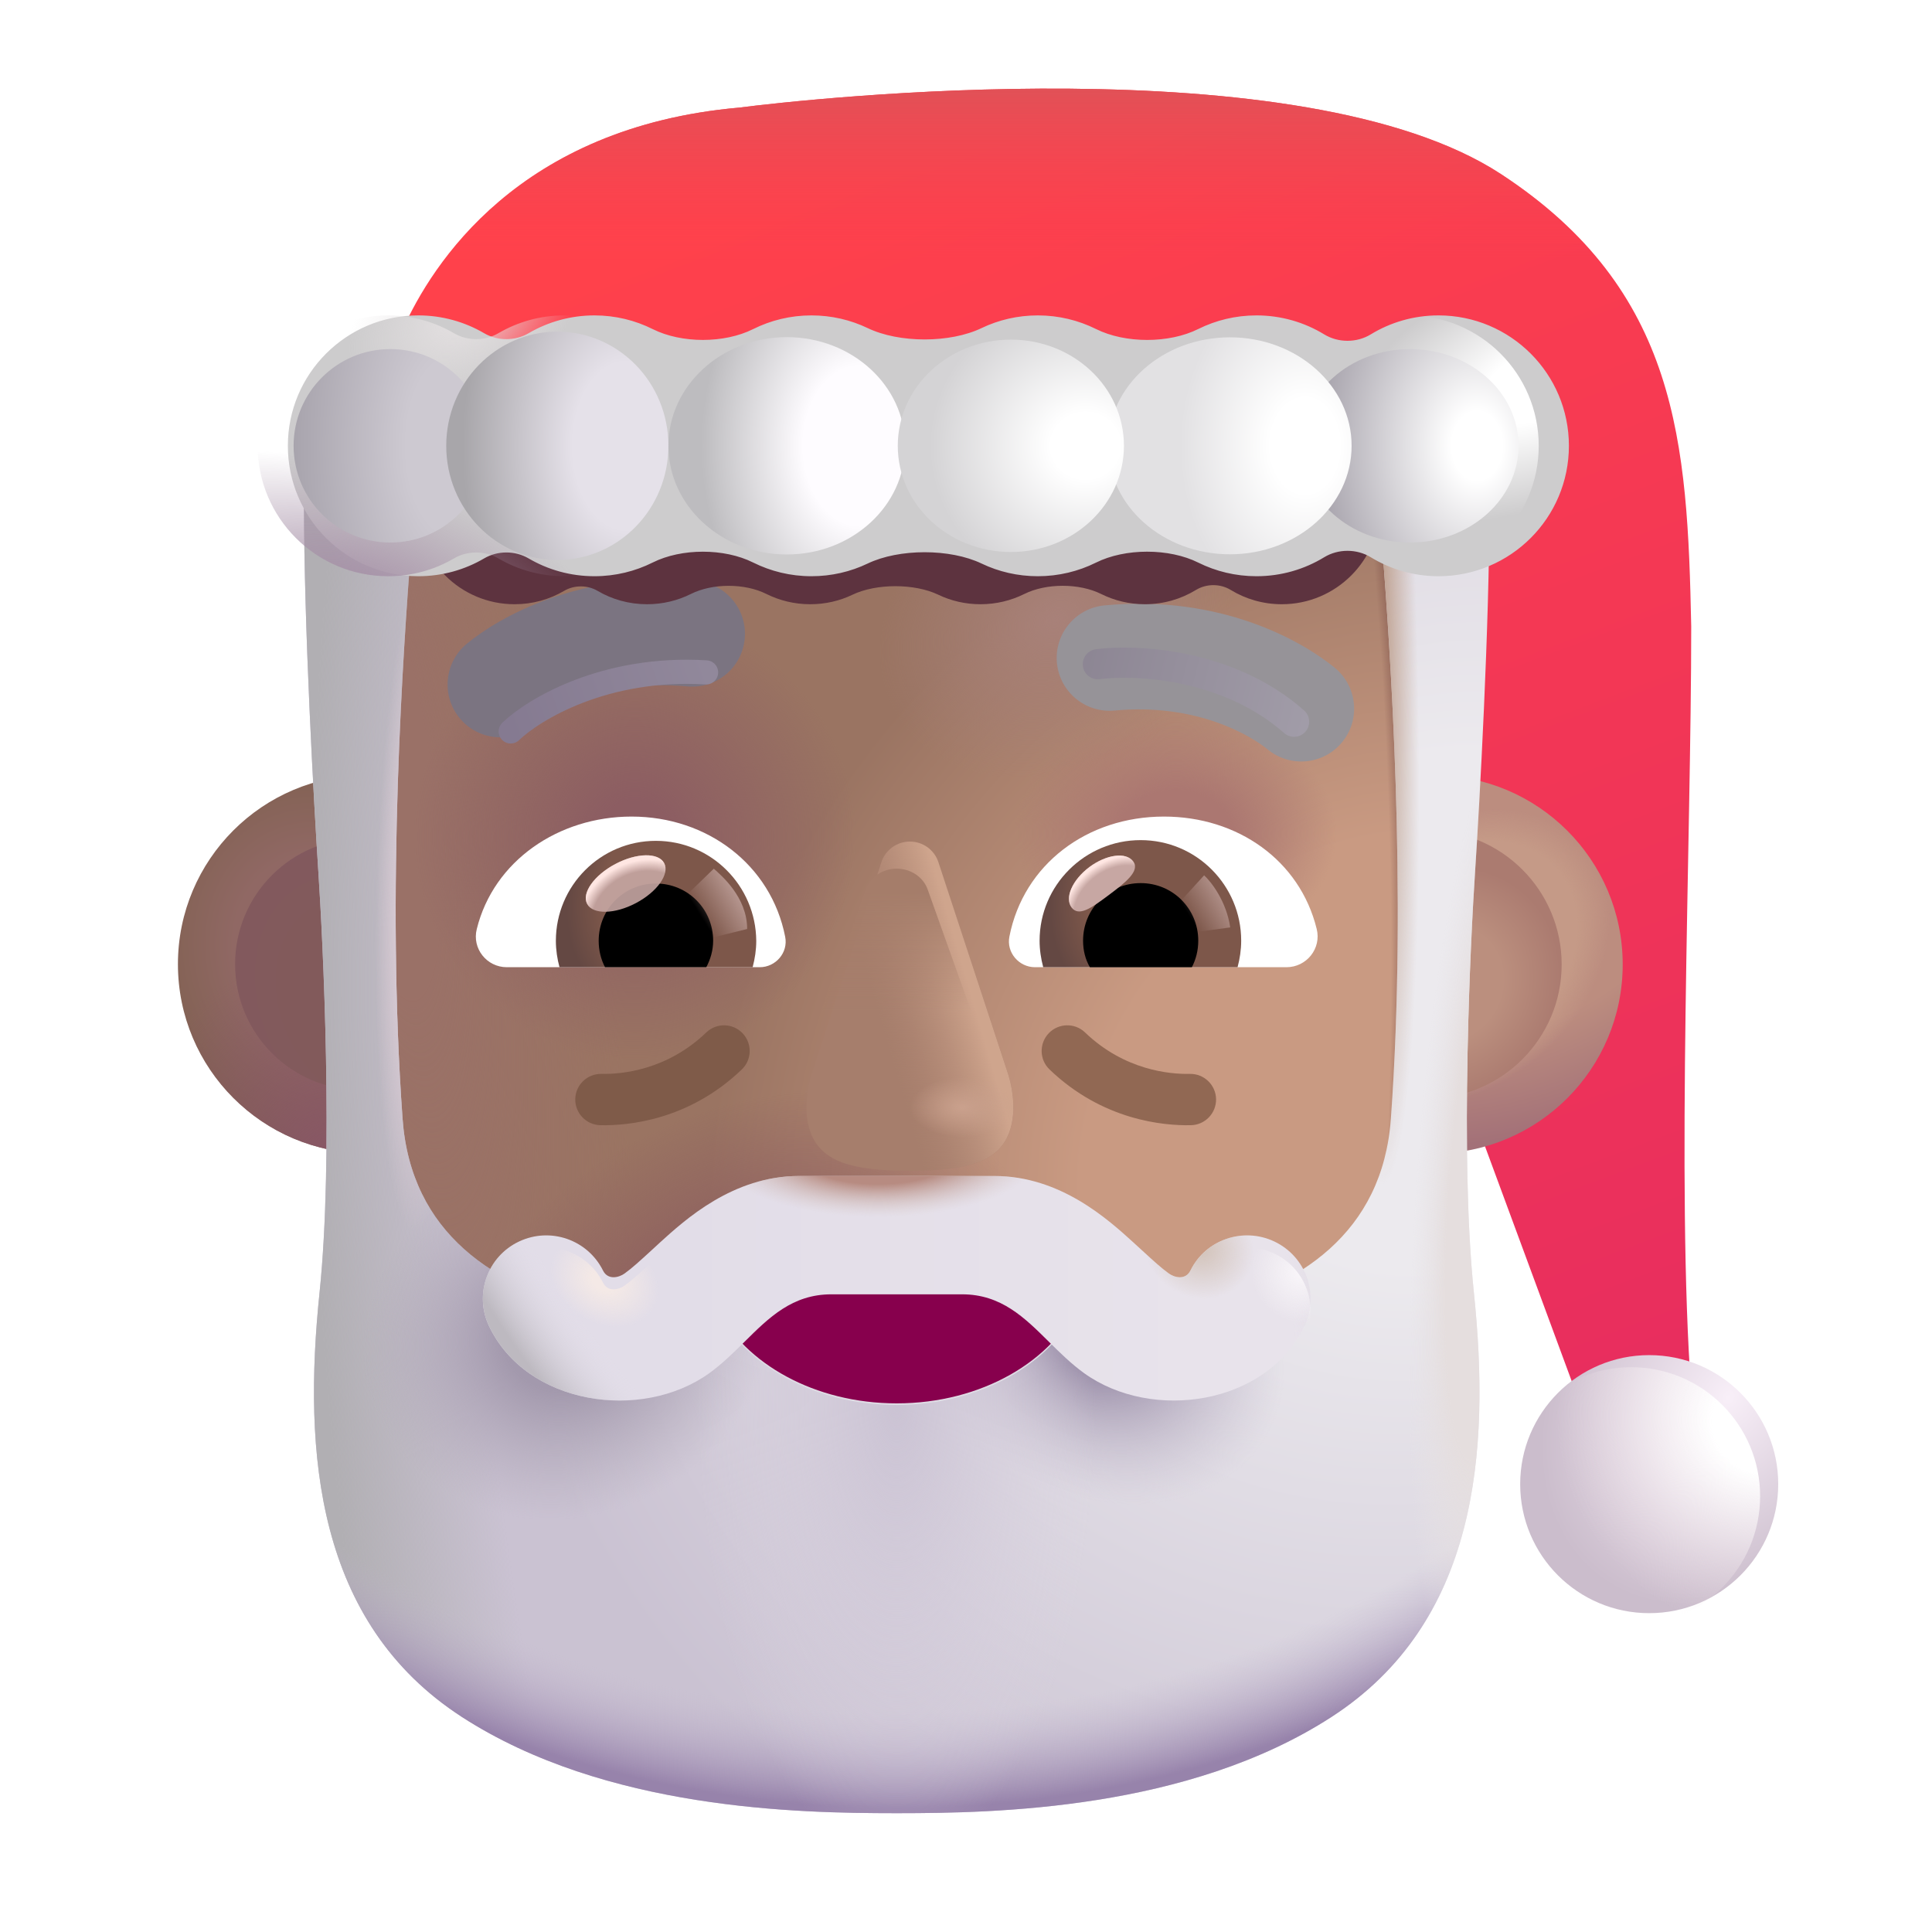 <svg width="32" height="32" viewBox="0 0 32 32" fill="none" xmlns="http://www.w3.org/2000/svg">
<g filter="url(#filter0_ii_3987_24231)">
<path d="M12.246 2.282C8.59 2.603 7.152 4.876 6.668 5.962L6.012 8.314L23.309 7.314V16.001L26.09 23.532H28.012C27.762 20.157 28.012 14.407 28.012 10.876C27.949 7.829 27.803 5.309 24.863 3.384C21.559 1.22 13.34 2.142 12.246 2.282Z" fill="url(#paint0_linear_3987_24231)"/>
<path d="M12.246 2.282C8.59 2.603 7.152 4.876 6.668 5.962L6.012 8.314L23.309 7.314V16.001L26.09 23.532H28.012C27.762 20.157 28.012 14.407 28.012 10.876C27.949 7.829 27.803 5.309 24.863 3.384C21.559 1.22 13.34 2.142 12.246 2.282Z" fill="url(#paint1_linear_3987_24231)"/>
</g>
<g filter="url(#filter1_i_3987_24231)">
<circle cx="27.016" cy="24.782" r="2.137" fill="url(#paint2_radial_3987_24231)"/>
</g>
<circle cx="27.016" cy="24.782" r="2.137" fill="url(#paint3_radial_3987_24231)"/>
<g filter="url(#filter2_i_3987_24231)">
<circle cx="5.98" cy="15.97" r="3.133" fill="url(#paint4_radial_3987_24231)"/>
<circle cx="5.98" cy="15.97" r="3.133" fill="url(#paint5_radial_3987_24231)"/>
</g>
<circle cx="23.744" cy="15.974" r="3.133" fill="url(#paint6_radial_3987_24231)"/>
<circle cx="23.744" cy="15.974" r="3.133" fill="url(#paint7_radial_3987_24231)"/>
<g filter="url(#filter3_f_3987_24231)">
<circle cx="5.98" cy="15.97" r="2.086" fill="url(#paint8_radial_3987_24231)"/>
</g>
<g filter="url(#filter4_f_3987_24231)">
<circle cx="23.645" cy="15.974" r="2.221" fill="url(#paint9_radial_3987_24231)"/>
</g>
<path d="M6.324 19.564C5.674 16.664 5.928 10.918 6.137 8.407H23.637C23.793 10.22 24.012 14.845 23.637 18.845C23.262 22.845 17.73 23.512 15.012 23.345C12.387 23.293 6.974 22.464 6.324 19.564Z" fill="url(#paint10_radial_3987_24231)"/>
<path d="M6.324 19.564C5.674 16.664 5.928 10.918 6.137 8.407H23.637C23.793 10.22 24.012 14.845 23.637 18.845C23.262 22.845 17.73 23.512 15.012 23.345C12.387 23.293 6.974 22.464 6.324 19.564Z" fill="url(#paint11_radial_3987_24231)"/>
<path d="M6.324 19.564C5.674 16.664 5.928 10.918 6.137 8.407H23.637C23.793 10.22 24.012 14.845 23.637 18.845C23.262 22.845 17.73 23.512 15.012 23.345C12.387 23.293 6.974 22.464 6.324 19.564Z" fill="url(#paint12_radial_3987_24231)"/>
<path d="M6.324 19.564C5.674 16.664 5.928 10.918 6.137 8.407H23.637C23.793 10.22 24.012 14.845 23.637 18.845C23.262 22.845 17.73 23.512 15.012 23.345C12.387 23.293 6.974 22.464 6.324 19.564Z" fill="url(#paint13_radial_3987_24231)"/>
<path d="M6.324 19.564C5.674 16.664 5.928 10.918 6.137 8.407H23.637C23.793 10.22 24.012 14.845 23.637 18.845C23.262 22.845 17.73 23.512 15.012 23.345C12.387 23.293 6.974 22.464 6.324 19.564Z" fill="url(#paint14_radial_3987_24231)"/>
<path d="M6.324 19.564C5.674 16.664 5.928 10.918 6.137 8.407H23.637C23.793 10.22 24.012 14.845 23.637 18.845C23.262 22.845 17.73 23.512 15.012 23.345C12.387 23.293 6.974 22.464 6.324 19.564Z" fill="url(#paint15_radial_3987_24231)"/>
<path d="M6.324 19.564C5.674 16.664 5.928 10.918 6.137 8.407H23.637C23.793 10.22 24.012 14.845 23.637 18.845C23.262 22.845 17.73 23.512 15.012 23.345C12.387 23.293 6.974 22.464 6.324 19.564Z" fill="url(#paint16_radial_3987_24231)"/>
<g filter="url(#filter5_ii_3987_24231)">
<path fill-rule="evenodd" clip-rule="evenodd" d="M11.582 12.169C10.204 12.039 9.303 12.601 9.044 12.813C8.671 13.12 8.12 13.067 7.813 12.694C7.506 12.321 7.559 11.77 7.932 11.462C8.465 11.024 9.811 10.244 11.746 10.427C12.227 10.472 12.581 10.899 12.535 11.38C12.49 11.861 12.063 12.214 11.582 12.169Z" fill="#7B7481"/>
</g>
<g filter="url(#filter6_ii_3987_24231)">
<path fill-rule="evenodd" clip-rule="evenodd" d="M18.21 12.169C19.587 12.039 20.489 12.601 20.747 12.813C21.12 13.12 21.672 13.067 21.979 12.694C22.286 12.321 22.233 11.77 21.86 11.462C21.327 11.024 19.98 10.244 18.046 10.427C17.564 10.472 17.211 10.899 17.256 11.38C17.302 11.861 17.729 12.214 18.21 12.169Z" fill="#969398"/>
</g>
<path fill-rule="evenodd" clip-rule="evenodd" d="M12.299 17.113C12.461 17.283 12.456 17.552 12.286 17.714C11.408 18.557 10.4 18.646 9.945 18.637C9.71 18.632 9.524 18.438 9.528 18.204C9.533 17.969 9.727 17.783 9.961 17.787C10.297 17.794 11.045 17.727 11.698 17.101C11.867 16.938 12.136 16.944 12.299 17.113Z" fill="#7F5B49"/>
<path fill-rule="evenodd" clip-rule="evenodd" d="M17.371 17.113C17.209 17.283 17.214 17.552 17.384 17.714C18.262 18.557 19.27 18.646 19.725 18.637C19.96 18.632 20.146 18.438 20.142 18.204C20.137 17.969 19.943 17.783 19.709 17.787C19.372 17.794 18.625 17.727 17.972 17.101C17.803 16.938 17.534 16.944 17.371 17.113Z" fill="#916853"/>
<path d="M6.809 9.072C6.684 10.712 6.393 14.732 6.668 18.532C6.941 22.3 12.171 22.201 14.819 21.671V21.657C14.83 21.66 14.841 21.662 14.852 21.664C14.864 21.662 14.875 21.66 14.887 21.657V21.671C17.534 22.201 22.765 22.3 23.037 18.532C23.312 14.732 23.021 10.712 22.896 9.072L24.67 8.329C24.67 10.384 24.507 13.292 24.432 14.439C24.356 15.585 24.178 19.15 24.412 21.407C24.689 24.072 24.467 26.876 22.053 28.439C19.673 29.979 16.474 30.031 14.887 30.032C14.875 30.032 14.864 30.032 14.852 30.032C14.841 30.032 14.83 30.032 14.819 30.032C13.231 30.031 10.032 29.979 7.652 28.439C5.238 26.876 5.016 24.072 5.293 21.407C5.527 19.15 5.349 15.585 5.273 14.439C5.198 13.292 5.035 10.384 5.035 8.329L6.809 9.072Z" fill="url(#paint17_radial_3987_24231)"/>
<path d="M6.809 9.072C6.684 10.712 6.393 14.732 6.668 18.532C6.941 22.3 12.171 22.201 14.819 21.671V21.657C14.83 21.66 14.841 21.662 14.852 21.664C14.864 21.662 14.875 21.66 14.887 21.657V21.671C17.534 22.201 22.765 22.3 23.037 18.532C23.312 14.732 23.021 10.712 22.896 9.072L24.67 8.329C24.67 10.384 24.507 13.292 24.432 14.439C24.356 15.585 24.178 19.15 24.412 21.407C24.689 24.072 24.467 26.876 22.053 28.439C19.673 29.979 16.474 30.031 14.887 30.032C14.875 30.032 14.864 30.032 14.852 30.032C14.841 30.032 14.83 30.032 14.819 30.032C13.231 30.031 10.032 29.979 7.652 28.439C5.238 26.876 5.016 24.072 5.293 21.407C5.527 19.15 5.349 15.585 5.273 14.439C5.198 13.292 5.035 10.384 5.035 8.329L6.809 9.072Z" fill="url(#paint18_radial_3987_24231)"/>
<path d="M6.809 9.072C6.684 10.712 6.393 14.732 6.668 18.532C6.941 22.3 12.171 22.201 14.819 21.671V21.657C14.83 21.66 14.841 21.662 14.852 21.664C14.864 21.662 14.875 21.66 14.887 21.657V21.671C17.534 22.201 22.765 22.3 23.037 18.532C23.312 14.732 23.021 10.712 22.896 9.072L24.67 8.329C24.67 10.384 24.507 13.292 24.432 14.439C24.356 15.585 24.178 19.15 24.412 21.407C24.689 24.072 24.467 26.876 22.053 28.439C19.673 29.979 16.474 30.031 14.887 30.032C14.875 30.032 14.864 30.032 14.852 30.032C14.841 30.032 14.83 30.032 14.819 30.032C13.231 30.031 10.032 29.979 7.652 28.439C5.238 26.876 5.016 24.072 5.293 21.407C5.527 19.15 5.349 15.585 5.273 14.439C5.198 13.292 5.035 10.384 5.035 8.329L6.809 9.072Z" fill="url(#paint19_radial_3987_24231)"/>
<path d="M6.809 9.072C6.684 10.712 6.393 14.732 6.668 18.532C6.941 22.3 12.171 22.201 14.819 21.671V21.657C14.83 21.66 14.841 21.662 14.852 21.664C14.864 21.662 14.875 21.66 14.887 21.657V21.671C17.534 22.201 22.765 22.3 23.037 18.532C23.312 14.732 23.021 10.712 22.896 9.072L24.67 8.329C24.67 10.384 24.507 13.292 24.432 14.439C24.356 15.585 24.178 19.15 24.412 21.407C24.689 24.072 24.467 26.876 22.053 28.439C19.673 29.979 16.474 30.031 14.887 30.032C14.875 30.032 14.864 30.032 14.852 30.032C14.841 30.032 14.83 30.032 14.819 30.032C13.231 30.031 10.032 29.979 7.652 28.439C5.238 26.876 5.016 24.072 5.293 21.407C5.527 19.15 5.349 15.585 5.273 14.439C5.198 13.292 5.035 10.384 5.035 8.329L6.809 9.072Z" fill="url(#paint20_radial_3987_24231)"/>
<path d="M6.809 9.072C6.684 10.712 6.393 14.732 6.668 18.532C6.941 22.3 12.171 22.201 14.819 21.671V21.657C14.83 21.66 14.841 21.662 14.852 21.664C14.864 21.662 14.875 21.66 14.887 21.657V21.671C17.534 22.201 22.765 22.3 23.037 18.532C23.312 14.732 23.021 10.712 22.896 9.072L24.67 8.329C24.67 10.384 24.507 13.292 24.432 14.439C24.356 15.585 24.178 19.15 24.412 21.407C24.689 24.072 24.467 26.876 22.053 28.439C19.673 29.979 16.474 30.031 14.887 30.032C14.875 30.032 14.864 30.032 14.852 30.032C14.841 30.032 14.83 30.032 14.819 30.032C13.231 30.031 10.032 29.979 7.652 28.439C5.238 26.876 5.016 24.072 5.293 21.407C5.527 19.15 5.349 15.585 5.273 14.439C5.198 13.292 5.035 10.384 5.035 8.329L6.809 9.072Z" fill="url(#paint21_radial_3987_24231)"/>
<path d="M6.809 9.072C6.684 10.712 6.393 14.732 6.668 18.532C6.941 22.3 12.171 22.201 14.819 21.671V21.657C14.83 21.66 14.841 21.662 14.852 21.664C14.864 21.662 14.875 21.66 14.887 21.657V21.671C17.534 22.201 22.765 22.3 23.037 18.532C23.312 14.732 23.021 10.712 22.896 9.072L24.67 8.329C24.67 10.384 24.507 13.292 24.432 14.439C24.356 15.585 24.178 19.15 24.412 21.407C24.689 24.072 24.467 26.876 22.053 28.439C19.673 29.979 16.474 30.031 14.887 30.032C14.875 30.032 14.864 30.032 14.852 30.032C14.841 30.032 14.83 30.032 14.819 30.032C13.231 30.031 10.032 29.979 7.652 28.439C5.238 26.876 5.016 24.072 5.293 21.407C5.527 19.15 5.349 15.585 5.273 14.439C5.198 13.292 5.035 10.384 5.035 8.329L6.809 9.072Z" fill="url(#paint22_radial_3987_24231)"/>
<path d="M6.809 9.072C6.684 10.712 6.393 14.732 6.668 18.532C6.941 22.3 12.171 22.201 14.819 21.671V21.657C14.83 21.66 14.841 21.662 14.852 21.664C14.864 21.662 14.875 21.66 14.887 21.657V21.671C17.534 22.201 22.765 22.3 23.037 18.532C23.312 14.732 23.021 10.712 22.896 9.072L24.67 8.329C24.67 10.384 24.507 13.292 24.432 14.439C24.356 15.585 24.178 19.15 24.412 21.407C24.689 24.072 24.467 26.876 22.053 28.439C19.673 29.979 16.474 30.031 14.887 30.032C14.875 30.032 14.864 30.032 14.852 30.032C14.841 30.032 14.83 30.032 14.819 30.032C13.231 30.031 10.032 29.979 7.652 28.439C5.238 26.876 5.016 24.072 5.293 21.407C5.527 19.15 5.349 15.585 5.273 14.439C5.198 13.292 5.035 10.384 5.035 8.329L6.809 9.072Z" fill="url(#paint23_radial_3987_24231)"/>
<path d="M6.809 9.072C6.684 10.712 6.393 14.732 6.668 18.532C6.941 22.3 12.171 22.201 14.819 21.671V21.657C14.83 21.66 14.841 21.662 14.852 21.664C14.864 21.662 14.875 21.66 14.887 21.657V21.671C17.534 22.201 22.765 22.3 23.037 18.532C23.312 14.732 23.021 10.712 22.896 9.072L24.67 8.329C24.67 10.384 24.507 13.292 24.432 14.439C24.356 15.585 24.178 19.15 24.412 21.407C24.689 24.072 24.467 26.876 22.053 28.439C19.673 29.979 16.474 30.031 14.887 30.032C14.875 30.032 14.864 30.032 14.852 30.032C14.841 30.032 14.83 30.032 14.819 30.032C13.231 30.031 10.032 29.979 7.652 28.439C5.238 26.876 5.016 24.072 5.293 21.407C5.527 19.15 5.349 15.585 5.273 14.439C5.198 13.292 5.035 10.384 5.035 8.329L6.809 9.072Z" fill="url(#paint24_radial_3987_24231)"/>
<path d="M6.809 9.072C6.684 10.712 6.393 14.732 6.668 18.532C6.941 22.3 12.171 22.201 14.819 21.671V21.657C14.83 21.66 14.841 21.662 14.852 21.664C14.864 21.662 14.875 21.66 14.887 21.657V21.671C17.534 22.201 22.765 22.3 23.037 18.532C23.312 14.732 23.021 10.712 22.896 9.072L24.67 8.329C24.67 10.384 24.507 13.292 24.432 14.439C24.356 15.585 24.178 19.15 24.412 21.407C24.689 24.072 24.467 26.876 22.053 28.439C19.673 29.979 16.474 30.031 14.887 30.032C14.875 30.032 14.864 30.032 14.852 30.032C14.841 30.032 14.83 30.032 14.819 30.032C13.231 30.031 10.032 29.979 7.652 28.439C5.238 26.876 5.016 24.072 5.293 21.407C5.527 19.15 5.349 15.585 5.273 14.439C5.198 13.292 5.035 10.384 5.035 8.329L6.809 9.072Z" fill="url(#paint25_radial_3987_24231)"/>
<g filter="url(#filter7_f_3987_24231)">
<path d="M9.897 9.786C9.729 9.688 9.512 9.688 9.344 9.786C9.103 9.928 8.822 10.008 8.523 10.008C7.626 10.008 6.899 9.281 6.899 8.384C6.899 7.487 7.626 6.76 8.523 6.76C8.822 6.76 9.103 6.84 9.344 6.982C9.512 7.08 9.729 7.08 9.897 6.982C10.138 6.84 10.418 6.76 10.717 6.76C10.978 6.76 11.225 6.821 11.443 6.93C11.803 7.11 12.335 7.11 12.694 6.93C12.913 6.821 13.159 6.76 13.42 6.76C13.671 6.76 13.909 6.816 14.121 6.918C14.513 7.106 15.147 7.106 15.54 6.918C15.752 6.816 15.989 6.76 16.24 6.76C16.5 6.76 16.746 6.821 16.964 6.929C17.328 7.111 17.875 7.111 18.24 6.929C18.458 6.821 18.703 6.76 18.963 6.76C19.273 6.76 19.562 6.846 19.808 6.996C19.982 7.103 20.212 7.103 20.386 6.996C20.632 6.846 20.922 6.76 21.231 6.76C22.128 6.76 22.856 7.487 22.856 8.384C22.856 9.281 22.128 10.008 21.231 10.008C20.922 10.008 20.632 9.922 20.386 9.772C20.212 9.665 19.982 9.665 19.808 9.772C19.562 9.922 19.273 10.008 18.963 10.008C18.703 10.008 18.458 9.947 18.24 9.839C17.875 9.657 17.328 9.657 16.964 9.839C16.746 9.947 16.5 10.008 16.24 10.008C15.989 10.008 15.752 9.952 15.54 9.85C15.147 9.662 14.513 9.662 14.121 9.85C13.909 9.952 13.671 10.008 13.42 10.008C13.159 10.008 12.913 9.947 12.694 9.838C12.335 9.658 11.803 9.658 11.443 9.838C11.225 9.947 10.978 10.008 10.717 10.008C10.418 10.008 10.138 9.928 9.897 9.786Z" fill="#5D333F"/>
</g>
<g filter="url(#filter8_iii_3987_24231)">
<path d="M8.255 9.249C8.031 9.118 7.742 9.118 7.519 9.249C7.199 9.437 6.826 9.544 6.428 9.544C5.235 9.544 4.268 8.577 4.268 7.384C4.268 6.191 5.235 5.224 6.428 5.224C6.826 5.224 7.199 5.332 7.519 5.519C7.742 5.65 8.031 5.65 8.255 5.519C8.575 5.332 8.948 5.224 9.346 5.224C9.693 5.224 10.021 5.306 10.311 5.451C10.789 5.69 11.496 5.69 11.974 5.451C12.265 5.306 12.592 5.224 12.94 5.224C13.273 5.224 13.589 5.299 13.871 5.434C14.393 5.685 15.236 5.685 15.758 5.434C16.04 5.299 16.356 5.224 16.689 5.224C17.035 5.224 17.362 5.305 17.652 5.449C18.136 5.691 18.864 5.691 19.348 5.449C19.638 5.305 19.965 5.224 20.311 5.224C20.722 5.224 21.107 5.339 21.434 5.539C21.666 5.68 21.971 5.68 22.203 5.539C22.53 5.339 22.915 5.224 23.326 5.224C24.519 5.224 25.486 6.191 25.486 7.384C25.486 8.577 24.519 9.544 23.326 9.544C22.915 9.544 22.53 9.429 22.203 9.229C21.971 9.088 21.666 9.088 21.434 9.229C21.107 9.429 20.722 9.544 20.311 9.544C19.965 9.544 19.638 9.463 19.348 9.319C18.864 9.077 18.136 9.077 17.652 9.319C17.362 9.463 17.035 9.544 16.689 9.544C16.356 9.544 16.04 9.469 15.758 9.334C15.236 9.084 14.393 9.084 13.871 9.334C13.589 9.469 13.273 9.544 12.94 9.544C12.592 9.544 12.265 9.462 11.974 9.317C11.496 9.078 10.789 9.078 10.311 9.317C10.021 9.462 9.693 9.544 9.346 9.544C8.948 9.544 8.575 9.437 8.255 9.249Z" fill="#CDCCCD"/>
</g>
<path d="M8.255 9.249C8.031 9.118 7.742 9.118 7.519 9.249C7.199 9.437 6.826 9.544 6.428 9.544C5.235 9.544 4.268 8.577 4.268 7.384C4.268 6.191 5.235 5.224 6.428 5.224C6.826 5.224 7.199 5.332 7.519 5.519C7.742 5.65 8.031 5.65 8.255 5.519C8.575 5.332 8.948 5.224 9.346 5.224C9.693 5.224 10.021 5.306 10.311 5.451C10.789 5.69 11.496 5.69 11.974 5.451C12.265 5.306 12.592 5.224 12.94 5.224C13.273 5.224 13.589 5.299 13.871 5.434C14.393 5.685 15.236 5.685 15.758 5.434C16.04 5.299 16.356 5.224 16.689 5.224C17.035 5.224 17.362 5.305 17.652 5.449C18.136 5.691 18.864 5.691 19.348 5.449C19.638 5.305 19.965 5.224 20.311 5.224C20.722 5.224 21.107 5.339 21.434 5.539C21.666 5.68 21.971 5.68 22.203 5.539C22.53 5.339 22.915 5.224 23.326 5.224C24.519 5.224 25.486 6.191 25.486 7.384C25.486 8.577 24.519 9.544 23.326 9.544C22.915 9.544 22.53 9.429 22.203 9.229C21.971 9.088 21.666 9.088 21.434 9.229C21.107 9.429 20.722 9.544 20.311 9.544C19.965 9.544 19.638 9.463 19.348 9.319C18.864 9.077 18.136 9.077 17.652 9.319C17.362 9.463 17.035 9.544 16.689 9.544C16.356 9.544 16.04 9.469 15.758 9.334C15.236 9.084 14.393 9.084 13.871 9.334C13.589 9.469 13.273 9.544 12.94 9.544C12.592 9.544 12.265 9.462 11.974 9.317C11.496 9.078 10.789 9.078 10.311 9.317C10.021 9.462 9.693 9.544 9.346 9.544C8.948 9.544 8.575 9.437 8.255 9.249Z" fill="url(#paint26_radial_3987_24231)"/>
<path d="M8.255 9.249C8.031 9.118 7.742 9.118 7.519 9.249C7.199 9.437 6.826 9.544 6.428 9.544C5.235 9.544 4.268 8.577 4.268 7.384C4.268 6.191 5.235 5.224 6.428 5.224C6.826 5.224 7.199 5.332 7.519 5.519C7.742 5.65 8.031 5.65 8.255 5.519C8.575 5.332 8.948 5.224 9.346 5.224C9.693 5.224 10.021 5.306 10.311 5.451C10.789 5.69 11.496 5.69 11.974 5.451C12.265 5.306 12.592 5.224 12.94 5.224C13.273 5.224 13.589 5.299 13.871 5.434C14.393 5.685 15.236 5.685 15.758 5.434C16.04 5.299 16.356 5.224 16.689 5.224C17.035 5.224 17.362 5.305 17.652 5.449C18.136 5.691 18.864 5.691 19.348 5.449C19.638 5.305 19.965 5.224 20.311 5.224C20.722 5.224 21.107 5.339 21.434 5.539C21.666 5.68 21.971 5.68 22.203 5.539C22.53 5.339 22.915 5.224 23.326 5.224C24.519 5.224 25.486 6.191 25.486 7.384C25.486 8.577 24.519 9.544 23.326 9.544C22.915 9.544 22.53 9.429 22.203 9.229C21.971 9.088 21.666 9.088 21.434 9.229C21.107 9.429 20.722 9.544 20.311 9.544C19.965 9.544 19.638 9.463 19.348 9.319C18.864 9.077 18.136 9.077 17.652 9.319C17.362 9.463 17.035 9.544 16.689 9.544C16.356 9.544 16.04 9.469 15.758 9.334C15.236 9.084 14.393 9.084 13.871 9.334C13.589 9.469 13.273 9.544 12.94 9.544C12.592 9.544 12.265 9.462 11.974 9.317C11.496 9.078 10.789 9.078 10.311 9.317C10.021 9.462 9.693 9.544 9.346 9.544C8.948 9.544 8.575 9.437 8.255 9.249Z" fill="url(#paint27_radial_3987_24231)"/>
<path d="M8.255 9.249C8.031 9.118 7.742 9.118 7.519 9.249C7.199 9.437 6.826 9.544 6.428 9.544C5.235 9.544 4.268 8.577 4.268 7.384C4.268 6.191 5.235 5.224 6.428 5.224C6.826 5.224 7.199 5.332 7.519 5.519C7.742 5.65 8.031 5.65 8.255 5.519C8.575 5.332 8.948 5.224 9.346 5.224C9.693 5.224 10.021 5.306 10.311 5.451C10.789 5.69 11.496 5.69 11.974 5.451C12.265 5.306 12.592 5.224 12.94 5.224C13.273 5.224 13.589 5.299 13.871 5.434C14.393 5.685 15.236 5.685 15.758 5.434C16.04 5.299 16.356 5.224 16.689 5.224C17.035 5.224 17.362 5.305 17.652 5.449C18.136 5.691 18.864 5.691 19.348 5.449C19.638 5.305 19.965 5.224 20.311 5.224C20.722 5.224 21.107 5.339 21.434 5.539C21.666 5.68 21.971 5.68 22.203 5.539C22.53 5.339 22.915 5.224 23.326 5.224C24.519 5.224 25.486 6.191 25.486 7.384C25.486 8.577 24.519 9.544 23.326 9.544C22.915 9.544 22.53 9.429 22.203 9.229C21.971 9.088 21.666 9.088 21.434 9.229C21.107 9.429 20.722 9.544 20.311 9.544C19.965 9.544 19.638 9.463 19.348 9.319C18.864 9.077 18.136 9.077 17.652 9.319C17.362 9.463 17.035 9.544 16.689 9.544C16.356 9.544 16.04 9.469 15.758 9.334C15.236 9.084 14.393 9.084 13.871 9.334C13.589 9.469 13.273 9.544 12.94 9.544C12.592 9.544 12.265 9.462 11.974 9.317C11.496 9.078 10.789 9.078 10.311 9.317C10.021 9.462 9.693 9.544 9.346 9.544C8.948 9.544 8.575 9.437 8.255 9.249Z" fill="url(#paint28_radial_3987_24231)"/>
<path d="M11.87 21.69L12.793 20.638H16.684L17.884 21.587C17.453 22.567 16.258 23.271 14.852 23.271C13.497 23.271 12.338 22.616 11.87 21.69Z" fill="#DFDBE4"/>
<path d="M11.87 21.663L12.793 20.611H16.684L17.884 21.559C17.453 22.539 16.258 23.244 14.852 23.244C13.497 23.244 12.338 22.589 11.87 21.663Z" fill="#87004D"/>
<g filter="url(#filter9_i_3987_24231)">
<path d="M13.235 19.678H16.47C17.564 19.678 18.353 20.397 18.783 20.788L18.788 20.793C18.838 20.839 18.884 20.881 18.927 20.92C19.111 21.089 19.236 21.204 19.36 21.293C19.449 21.358 19.635 21.41 19.718 21.243C19.972 20.733 20.589 20.518 21.107 20.763C21.631 21.011 21.854 21.637 21.606 22.162C20.986 23.471 19.08 23.754 17.955 22.943C17.741 22.788 17.555 22.604 17.373 22.424C16.968 22.022 16.581 21.638 15.935 21.638H13.77C13.124 21.638 12.737 22.022 12.332 22.424C12.15 22.604 11.964 22.788 11.75 22.943C10.625 23.754 8.719 23.471 8.099 22.162C7.851 21.637 8.074 21.011 8.598 20.763C9.116 20.518 9.733 20.733 9.987 21.243C10.07 21.41 10.256 21.358 10.345 21.293C10.469 21.204 10.594 21.089 10.779 20.92C10.821 20.881 10.867 20.839 10.917 20.793L10.922 20.788C11.352 20.397 12.141 19.678 13.235 19.678Z" fill="url(#paint29_linear_3987_24231)"/>
<path d="M13.235 19.678H16.47C17.564 19.678 18.353 20.397 18.783 20.788L18.788 20.793C18.838 20.839 18.884 20.881 18.927 20.92C19.111 21.089 19.236 21.204 19.36 21.293C19.449 21.358 19.635 21.41 19.718 21.243C19.972 20.733 20.589 20.518 21.107 20.763C21.631 21.011 21.854 21.637 21.606 22.162C20.986 23.471 19.08 23.754 17.955 22.943C17.741 22.788 17.555 22.604 17.373 22.424C16.968 22.022 16.581 21.638 15.935 21.638H13.77C13.124 21.638 12.737 22.022 12.332 22.424C12.15 22.604 11.964 22.788 11.75 22.943C10.625 23.754 8.719 23.471 8.099 22.162C7.851 21.637 8.074 21.011 8.598 20.763C9.116 20.518 9.733 20.733 9.987 21.243C10.07 21.41 10.256 21.358 10.345 21.293C10.469 21.204 10.594 21.089 10.779 20.92C10.821 20.881 10.867 20.839 10.917 20.793L10.922 20.788C11.352 20.397 12.141 19.678 13.235 19.678Z" fill="url(#paint30_radial_3987_24231)"/>
<path d="M13.235 19.678H16.47C17.564 19.678 18.353 20.397 18.783 20.788L18.788 20.793C18.838 20.839 18.884 20.881 18.927 20.92C19.111 21.089 19.236 21.204 19.36 21.293C19.449 21.358 19.635 21.41 19.718 21.243C19.972 20.733 20.589 20.518 21.107 20.763C21.631 21.011 21.854 21.637 21.606 22.162C20.986 23.471 19.08 23.754 17.955 22.943C17.741 22.788 17.555 22.604 17.373 22.424C16.968 22.022 16.581 21.638 15.935 21.638H13.77C13.124 21.638 12.737 22.022 12.332 22.424C12.15 22.604 11.964 22.788 11.75 22.943C10.625 23.754 8.719 23.471 8.099 22.162C7.851 21.637 8.074 21.011 8.598 20.763C9.116 20.518 9.733 20.733 9.987 21.243C10.07 21.41 10.256 21.358 10.345 21.293C10.469 21.204 10.594 21.089 10.779 20.92C10.821 20.881 10.867 20.839 10.917 20.793L10.922 20.788C11.352 20.397 12.141 19.678 13.235 19.678Z" fill="url(#paint31_radial_3987_24231)"/>
<path d="M13.235 19.678H16.47C17.564 19.678 18.353 20.397 18.783 20.788L18.788 20.793C18.838 20.839 18.884 20.881 18.927 20.92C19.111 21.089 19.236 21.204 19.36 21.293C19.449 21.358 19.635 21.41 19.718 21.243C19.972 20.733 20.589 20.518 21.107 20.763C21.631 21.011 21.854 21.637 21.606 22.162C20.986 23.471 19.08 23.754 17.955 22.943C17.741 22.788 17.555 22.604 17.373 22.424C16.968 22.022 16.581 21.638 15.935 21.638H13.77C13.124 21.638 12.737 22.022 12.332 22.424C12.15 22.604 11.964 22.788 11.75 22.943C10.625 23.754 8.719 23.471 8.099 22.162C7.851 21.637 8.074 21.011 8.598 20.763C9.116 20.518 9.733 20.733 9.987 21.243C10.07 21.41 10.256 21.358 10.345 21.293C10.469 21.204 10.594 21.089 10.779 20.92C10.821 20.881 10.867 20.839 10.917 20.793L10.922 20.788C11.352 20.397 12.141 19.678 13.235 19.678Z" fill="url(#paint32_radial_3987_24231)"/>
</g>
<path d="M13.235 19.678H16.47C17.564 19.678 18.353 20.397 18.783 20.788L18.788 20.793C18.838 20.839 18.884 20.881 18.927 20.92C19.111 21.089 19.236 21.204 19.36 21.293C19.449 21.358 19.635 21.41 19.718 21.243C19.972 20.733 20.589 20.518 21.107 20.763C21.631 21.011 21.854 21.637 21.606 22.162C20.986 23.471 19.08 23.754 17.955 22.943C17.741 22.788 17.555 22.604 17.373 22.424C16.968 22.022 16.581 21.638 15.935 21.638H13.77C13.124 21.638 12.737 22.022 12.332 22.424C12.15 22.604 11.964 22.788 11.75 22.943C10.625 23.754 8.719 23.471 8.099 22.162C7.851 21.637 8.074 21.011 8.598 20.763C9.116 20.518 9.733 20.733 9.987 21.243C10.07 21.41 10.256 21.358 10.345 21.293C10.469 21.204 10.594 21.089 10.779 20.92C10.821 20.881 10.867 20.839 10.917 20.793L10.922 20.788C11.352 20.397 12.141 19.678 13.235 19.678Z" fill="url(#paint33_radial_3987_24231)"/>
<path d="M13.235 19.678H16.47C17.564 19.678 18.353 20.397 18.783 20.788L18.788 20.793C18.838 20.839 18.884 20.881 18.927 20.92C19.111 21.089 19.236 21.204 19.36 21.293C19.449 21.358 19.635 21.41 19.718 21.243C19.972 20.733 20.589 20.518 21.107 20.763C21.631 21.011 21.854 21.637 21.606 22.162C20.986 23.471 19.08 23.754 17.955 22.943C17.741 22.788 17.555 22.604 17.373 22.424C16.968 22.022 16.581 21.638 15.935 21.638H13.77C13.124 21.638 12.737 22.022 12.332 22.424C12.15 22.604 11.964 22.788 11.75 22.943C10.625 23.754 8.719 23.471 8.099 22.162C7.851 21.637 8.074 21.011 8.598 20.763C9.116 20.518 9.733 20.733 9.987 21.243C10.07 21.41 10.256 21.358 10.345 21.293C10.469 21.204 10.594 21.089 10.779 20.92C10.821 20.881 10.867 20.839 10.917 20.793L10.922 20.788C11.352 20.397 12.141 19.678 13.235 19.678Z" fill="url(#paint34_radial_3987_24231)"/>
<g filter="url(#filter10_i_3987_24231)">
<path d="M14.871 14.439C14.657 14.439 14.466 14.576 14.399 14.78L13.262 18.236C13.199 18.413 13.08 18.879 13.23 19.267C13.416 19.746 13.918 19.889 14.855 19.892C14.861 19.892 14.866 19.892 14.871 19.892C14.876 19.892 14.881 19.892 14.887 19.892C15.823 19.889 16.326 19.746 16.512 19.267C16.662 18.879 16.543 18.413 16.48 18.236L15.343 14.78C15.276 14.576 15.085 14.439 14.871 14.439Z" fill="#A67E6C"/>
<path d="M14.871 14.439C14.657 14.439 14.466 14.576 14.399 14.78L13.262 18.236C13.199 18.413 13.08 18.879 13.23 19.267C13.416 19.746 13.918 19.889 14.855 19.892C14.861 19.892 14.866 19.892 14.871 19.892C14.876 19.892 14.881 19.892 14.887 19.892C15.823 19.889 16.326 19.746 16.512 19.267C16.662 18.879 16.543 18.413 16.48 18.236L15.343 14.78C15.276 14.576 15.085 14.439 14.871 14.439Z" fill="url(#paint35_linear_3987_24231)"/>
<path d="M14.871 14.439C14.657 14.439 14.466 14.576 14.399 14.78L13.262 18.236C13.199 18.413 13.08 18.879 13.23 19.267C13.416 19.746 13.918 19.889 14.855 19.892C14.861 19.892 14.866 19.892 14.871 19.892C14.876 19.892 14.881 19.892 14.887 19.892C15.823 19.889 16.326 19.746 16.512 19.267C16.662 18.879 16.543 18.413 16.48 18.236L15.343 14.78C15.276 14.576 15.085 14.439 14.871 14.439Z" fill="url(#paint36_radial_3987_24231)"/>
</g>
<g filter="url(#filter11_f_3987_24231)">
<path d="M14.852 14.388C14.62 14.388 14.413 14.526 14.341 14.73L13.107 18.185C13.039 18.362 12.91 18.829 13.073 19.216C13.274 19.695 13.819 19.838 14.835 19.841C14.841 19.841 14.847 19.841 14.852 19.841C14.858 19.841 14.864 19.841 14.869 19.841C15.886 19.838 16.431 19.695 16.632 19.216C16.795 18.829 16.666 18.362 16.598 18.185L15.364 14.73C15.291 14.526 15.085 14.388 14.852 14.388Z" fill="url(#paint37_linear_3987_24231)"/>
</g>
<path d="M19.279 13.525C20.498 13.525 21.528 14.248 21.808 15.384C21.891 15.709 21.641 16.02 21.308 16.02H17.143C16.878 16.02 16.666 15.778 16.719 15.512C16.954 14.316 18.006 13.525 19.279 13.525Z" fill="white"/>
<path d="M10.461 13.525C9.249 13.525 8.176 14.259 7.897 15.388C7.815 15.711 8.063 16.02 8.394 16.02H12.584C12.847 16.02 13.058 15.779 13.005 15.516C12.772 14.326 11.718 13.525 10.461 13.525Z" fill="white"/>
<path d="M18.892 13.915C19.816 13.915 20.558 14.664 20.558 15.581C20.558 15.732 20.535 15.883 20.498 16.02H17.279C17.241 15.876 17.219 15.732 17.219 15.581C17.219 14.664 17.968 13.915 18.892 13.915Z" fill="url(#paint38_radial_3987_24231)"/>
<path d="M10.863 13.927C9.945 13.927 9.207 14.672 9.207 15.583C9.207 15.733 9.23 15.884 9.267 16.02H12.466C12.504 15.877 12.526 15.733 12.526 15.583C12.519 14.672 11.781 13.927 10.863 13.927Z" fill="url(#paint39_radial_3987_24231)"/>
<path d="M17.939 15.581C17.939 15.05 18.363 14.627 18.893 14.627C19.423 14.627 19.847 15.05 19.847 15.581C19.847 15.74 19.809 15.891 19.741 16.02H18.052C17.976 15.891 17.939 15.74 17.939 15.581Z" fill="black"/>
<path d="M11.812 15.582C11.812 15.056 11.391 14.634 10.864 14.634C10.337 14.634 9.916 15.056 9.916 15.582C9.916 15.741 9.953 15.891 10.021 16.019H11.699C11.767 15.891 11.812 15.741 11.812 15.582Z" fill="black"/>
<g filter="url(#filter12_f_3987_24231)">
<path d="M18.769 14.267C18.888 14.426 18.64 14.619 18.358 14.83C18.076 15.041 17.867 15.189 17.748 15.03C17.63 14.872 17.762 14.572 18.044 14.361C18.326 14.151 18.651 14.108 18.769 14.267Z" fill="#C7A7A3"/>
<path d="M18.769 14.267C18.888 14.426 18.64 14.619 18.358 14.83C18.076 15.041 17.867 15.189 17.748 15.03C17.63 14.872 17.762 14.572 18.044 14.361C18.326 14.151 18.651 14.108 18.769 14.267Z" fill="url(#paint40_radial_3987_24231)"/>
</g>
<g filter="url(#filter13_f_3987_24231)">
<path d="M20.376 15.361C20.314 14.93 20.062 14.606 19.944 14.498L19.459 15.03L19.678 15.455L20.376 15.361Z" fill="url(#paint41_linear_3987_24231)"/>
</g>
<g filter="url(#filter14_f_3987_24231)">
<path d="M12.375 15.387C12.375 14.853 11.94 14.496 11.823 14.388L11.288 14.905L11.617 15.575L12.375 15.387Z" fill="url(#paint42_linear_3987_24231)"/>
</g>
<g filter="url(#filter15_f_3987_24231)">
<ellipse cx="10.363" cy="14.634" rx="0.722" ry="0.366" transform="rotate(-27.914 10.363 14.634)" fill="#C7A7A3" fill-opacity="0.9"/>
<ellipse cx="10.363" cy="14.634" rx="0.722" ry="0.366" transform="rotate(-27.914 10.363 14.634)" fill="url(#paint43_radial_3987_24231)"/>
</g>
<g filter="url(#filter16_f_3987_24231)">
<path d="M8.459 12.115C8.842 11.746 10.025 11.034 11.695 11.137" stroke="url(#paint44_linear_3987_24231)" stroke-width="0.4" stroke-linecap="round"/>
</g>
<g filter="url(#filter17_f_3987_24231)">
<path d="M18.184 11.001C18.814 10.918 20.346 10.992 21.434 11.954" stroke="url(#paint45_linear_3987_24231)" stroke-width="0.5" stroke-linecap="round"/>
</g>
<g filter="url(#filter18_f_3987_24231)">
<circle cx="6.465" cy="7.384" r="1.602" fill="url(#paint46_radial_3987_24231)"/>
</g>
<g filter="url(#filter19_f_3987_24231)">
<ellipse cx="9.231" cy="7.384" rx="1.84" ry="1.891" fill="url(#paint47_radial_3987_24231)"/>
</g>
<g filter="url(#filter20_f_3987_24231)">
<ellipse cx="13.031" cy="7.384" rx="1.96" ry="1.8" fill="url(#paint48_radial_3987_24231)"/>
</g>
<g filter="url(#filter21_f_3987_24231)">
<ellipse cx="23.355" cy="7.384" rx="1.797" ry="1.602" fill="url(#paint49_radial_3987_24231)"/>
</g>
<g filter="url(#filter22_f_3987_24231)">
<ellipse cx="20.371" cy="7.384" rx="2.016" ry="1.797" fill="url(#paint50_radial_3987_24231)"/>
</g>
<g filter="url(#filter23_f_3987_24231)">
<ellipse cx="16.743" cy="7.384" rx="1.873" ry="1.759" fill="url(#paint51_radial_3987_24231)"/>
</g>
<defs>
<filter id="filter0_ii_3987_24231" x="5.512" y="1.468" width="23" height="22.065" filterUnits="userSpaceOnUse" color-interpolation-filters="sRGB">
<feFlood flood-opacity="0" result="BackgroundImageFix"/>
<feBlend mode="normal" in="SourceGraphic" in2="BackgroundImageFix" result="shape"/>
<feColorMatrix in="SourceAlpha" type="matrix" values="0 0 0 0 0 0 0 0 0 0 0 0 0 0 0 0 0 0 127 0" result="hardAlpha"/>
<feOffset dx="0.5" dy="-0.5"/>
<feGaussianBlur stdDeviation="0.5"/>
<feComposite in2="hardAlpha" operator="arithmetic" k2="-1" k3="1"/>
<feColorMatrix type="matrix" values="0 0 0 0 0.565 0 0 0 0 0.09 0 0 0 0 0.271 0 0 0 1 0"/>
<feBlend mode="normal" in2="shape" result="effect1_innerShadow_3987_24231"/>
<feColorMatrix in="SourceAlpha" type="matrix" values="0 0 0 0 0 0 0 0 0 0 0 0 0 0 0 0 0 0 127 0" result="hardAlpha"/>
<feOffset dx="-0.5"/>
<feGaussianBlur stdDeviation="0.75"/>
<feComposite in2="hardAlpha" operator="arithmetic" k2="-1" k3="1"/>
<feColorMatrix type="matrix" values="0 0 0 0 0.996 0 0 0 0 0.384 0 0 0 0 0.408 0 0 0 1 0"/>
<feBlend mode="normal" in2="effect1_innerShadow_3987_24231" result="effect2_innerShadow_3987_24231"/>
</filter>
<filter id="filter1_i_3987_24231" x="24.879" y="22.446" width="4.573" height="4.473" filterUnits="userSpaceOnUse" color-interpolation-filters="sRGB">
<feFlood flood-opacity="0" result="BackgroundImageFix"/>
<feBlend mode="normal" in="SourceGraphic" in2="BackgroundImageFix" result="shape"/>
<feColorMatrix in="SourceAlpha" type="matrix" values="0 0 0 0 0 0 0 0 0 0 0 0 0 0 0 0 0 0 127 0" result="hardAlpha"/>
<feOffset dx="0.3" dy="-0.2"/>
<feGaussianBlur stdDeviation="0.625"/>
<feComposite in2="hardAlpha" operator="arithmetic" k2="-1" k3="1"/>
<feColorMatrix type="matrix" values="0 0 0 0 0.573 0 0 0 0 0.475 0 0 0 0 0.647 0 0 0 1 0"/>
<feBlend mode="normal" in2="shape" result="effect1_innerShadow_3987_24231"/>
</filter>
<filter id="filter2_i_3987_24231" x="2.848" y="12.837" width="6.366" height="6.266" filterUnits="userSpaceOnUse" color-interpolation-filters="sRGB">
<feFlood flood-opacity="0" result="BackgroundImageFix"/>
<feBlend mode="normal" in="SourceGraphic" in2="BackgroundImageFix" result="shape"/>
<feColorMatrix in="SourceAlpha" type="matrix" values="0 0 0 0 0 0 0 0 0 0 0 0 0 0 0 0 0 0 127 0" result="hardAlpha"/>
<feOffset dx="0.1"/>
<feGaussianBlur stdDeviation="0.1"/>
<feComposite in2="hardAlpha" operator="arithmetic" k2="-1" k3="1"/>
<feColorMatrix type="matrix" values="0 0 0 0 0.616 0 0 0 0 0.455 0 0 0 0 0.412 0 0 0 1 0"/>
<feBlend mode="normal" in2="shape" result="effect1_innerShadow_3987_24231"/>
</filter>
<filter id="filter3_f_3987_24231" x="3.395" y="13.384" width="5.172" height="5.172" filterUnits="userSpaceOnUse" color-interpolation-filters="sRGB">
<feFlood flood-opacity="0" result="BackgroundImageFix"/>
<feBlend mode="normal" in="SourceGraphic" in2="BackgroundImageFix" result="shape"/>
<feGaussianBlur stdDeviation="0.25" result="effect1_foregroundBlur_3987_24231"/>
</filter>
<filter id="filter4_f_3987_24231" x="20.923" y="13.252" width="5.443" height="5.443" filterUnits="userSpaceOnUse" color-interpolation-filters="sRGB">
<feFlood flood-opacity="0" result="BackgroundImageFix"/>
<feBlend mode="normal" in="SourceGraphic" in2="BackgroundImageFix" result="shape"/>
<feGaussianBlur stdDeviation="0.25" result="effect1_foregroundBlur_3987_24231"/>
</filter>
<filter id="filter5_ii_3987_24231" x="7.413" y="9.9" width="5.126" height="3.313" filterUnits="userSpaceOnUse" color-interpolation-filters="sRGB">
<feFlood flood-opacity="0" result="BackgroundImageFix"/>
<feBlend mode="normal" in="SourceGraphic" in2="BackgroundImageFix" result="shape"/>
<feColorMatrix in="SourceAlpha" type="matrix" values="0 0 0 0 0 0 0 0 0 0 0 0 0 0 0 0 0 0 127 0" result="hardAlpha"/>
<feOffset dy="-1"/>
<feGaussianBlur stdDeviation="0.25"/>
<feComposite in2="hardAlpha" operator="arithmetic" k2="-1" k3="1"/>
<feColorMatrix type="matrix" values="0 0 0 0 0.478 0 0 0 0 0.38 0 0 0 0 0.557 0 0 0 1 0"/>
<feBlend mode="normal" in2="shape" result="effect1_innerShadow_3987_24231"/>
<feColorMatrix in="SourceAlpha" type="matrix" values="0 0 0 0 0 0 0 0 0 0 0 0 0 0 0 0 0 0 127 0" result="hardAlpha"/>
<feOffset dx="-0.2" dy="0.2"/>
<feGaussianBlur stdDeviation="0.25"/>
<feComposite in2="hardAlpha" operator="arithmetic" k2="-1" k3="1"/>
<feColorMatrix type="matrix" values="0 0 0 0 0.396 0 0 0 0 0.361 0 0 0 0 0.4 0 0 0 1 0"/>
<feBlend mode="normal" in2="effect1_innerShadow_3987_24231" result="effect2_innerShadow_3987_24231"/>
</filter>
<filter id="filter6_ii_3987_24231" x="17.253" y="9.9" width="5.176" height="3.213" filterUnits="userSpaceOnUse" color-interpolation-filters="sRGB">
<feFlood flood-opacity="0" result="BackgroundImageFix"/>
<feBlend mode="normal" in="SourceGraphic" in2="BackgroundImageFix" result="shape"/>
<feColorMatrix in="SourceAlpha" type="matrix" values="0 0 0 0 0 0 0 0 0 0 0 0 0 0 0 0 0 0 127 0" result="hardAlpha"/>
<feOffset dy="-0.5"/>
<feGaussianBlur stdDeviation="0.375"/>
<feComposite in2="hardAlpha" operator="arithmetic" k2="-1" k3="1"/>
<feColorMatrix type="matrix" values="0 0 0 0 0.494 0 0 0 0 0.392 0 0 0 0 0.573 0 0 0 1 0"/>
<feBlend mode="normal" in2="shape" result="effect1_innerShadow_3987_24231"/>
<feColorMatrix in="SourceAlpha" type="matrix" values="0 0 0 0 0 0 0 0 0 0 0 0 0 0 0 0 0 0 127 0" result="hardAlpha"/>
<feOffset dx="0.25" dy="0.1"/>
<feGaussianBlur stdDeviation="0.25"/>
<feComposite in2="hardAlpha" operator="arithmetic" k2="-1" k3="1"/>
<feColorMatrix type="matrix" values="0 0 0 0 0.427 0 0 0 0 0.345 0 0 0 0 0.384 0 0 0 1 0"/>
<feBlend mode="normal" in2="effect1_innerShadow_3987_24231" result="effect2_innerShadow_3987_24231"/>
</filter>
<filter id="filter7_f_3987_24231" x="5.899" y="5.76" width="17.957" height="5.249" filterUnits="userSpaceOnUse" color-interpolation-filters="sRGB">
<feFlood flood-opacity="0" result="BackgroundImageFix"/>
<feBlend mode="normal" in="SourceGraphic" in2="BackgroundImageFix" result="shape"/>
<feGaussianBlur stdDeviation="0.5" result="effect1_foregroundBlur_3987_24231"/>
</filter>
<filter id="filter8_iii_3987_24231" x="4.268" y="4.724" width="21.719" height="5.32" filterUnits="userSpaceOnUse" color-interpolation-filters="sRGB">
<feFlood flood-opacity="0" result="BackgroundImageFix"/>
<feBlend mode="normal" in="SourceGraphic" in2="BackgroundImageFix" result="shape"/>
<feColorMatrix in="SourceAlpha" type="matrix" values="0 0 0 0 0 0 0 0 0 0 0 0 0 0 0 0 0 0 127 0" result="hardAlpha"/>
<feOffset dy="-0.5"/>
<feGaussianBlur stdDeviation="0.5"/>
<feComposite in2="hardAlpha" operator="arithmetic" k2="-1" k3="1"/>
<feColorMatrix type="matrix" values="0 0 0 0 0.737 0 0 0 0 0.616 0 0 0 0 0.643 0 0 0 1 0"/>
<feBlend mode="normal" in2="shape" result="effect1_innerShadow_3987_24231"/>
<feColorMatrix in="SourceAlpha" type="matrix" values="0 0 0 0 0 0 0 0 0 0 0 0 0 0 0 0 0 0 127 0" result="hardAlpha"/>
<feOffset dx="0.5"/>
<feGaussianBlur stdDeviation="0.75"/>
<feComposite in2="hardAlpha" operator="arithmetic" k2="-1" k3="1"/>
<feColorMatrix type="matrix" values="0 0 0 0 0.576 0 0 0 0 0.565 0 0 0 0 0.588 0 0 0 1 0"/>
<feBlend mode="normal" in2="effect1_innerShadow_3987_24231" result="effect2_innerShadow_3987_24231"/>
<feColorMatrix in="SourceAlpha" type="matrix" values="0 0 0 0 0 0 0 0 0 0 0 0 0 0 0 0 0 0 127 0" result="hardAlpha"/>
<feOffset dy="0.5"/>
<feGaussianBlur stdDeviation="0.5"/>
<feComposite in2="hardAlpha" operator="arithmetic" k2="-1" k3="1"/>
<feColorMatrix type="matrix" values="0 0 0 0 0.839 0 0 0 0 0.839 0 0 0 0 0.839 0 0 0 1 0"/>
<feBlend mode="normal" in2="effect2_innerShadow_3987_24231" result="effect3_innerShadow_3987_24231"/>
</filter>
<filter id="filter9_i_3987_24231" x="7.998" y="19.478" width="13.71" height="3.92" filterUnits="userSpaceOnUse" color-interpolation-filters="sRGB">
<feFlood flood-opacity="0" result="BackgroundImageFix"/>
<feBlend mode="normal" in="SourceGraphic" in2="BackgroundImageFix" result="shape"/>
<feColorMatrix in="SourceAlpha" type="matrix" values="0 0 0 0 0 0 0 0 0 0 0 0 0 0 0 0 0 0 127 0" result="hardAlpha"/>
<feOffset dy="-0.2"/>
<feGaussianBlur stdDeviation="0.3"/>
<feComposite in2="hardAlpha" operator="arithmetic" k2="-1" k3="1"/>
<feColorMatrix type="matrix" values="0 0 0 0 0.639 0 0 0 0 0.576 0 0 0 0 0.702 0 0 0 1 0"/>
<feBlend mode="normal" in2="shape" result="effect1_innerShadow_3987_24231"/>
</filter>
<filter id="filter10_i_3987_24231" x="13.158" y="13.939" width="3.627" height="5.953" filterUnits="userSpaceOnUse" color-interpolation-filters="sRGB">
<feFlood flood-opacity="0" result="BackgroundImageFix"/>
<feBlend mode="normal" in="SourceGraphic" in2="BackgroundImageFix" result="shape"/>
<feColorMatrix in="SourceAlpha" type="matrix" values="0 0 0 0 0 0 0 0 0 0 0 0 0 0 0 0 0 0 127 0" result="hardAlpha"/>
<feOffset dx="0.2" dy="-0.5"/>
<feGaussianBlur stdDeviation="0.375"/>
<feComposite in2="hardAlpha" operator="arithmetic" k2="-1" k3="1"/>
<feColorMatrix type="matrix" values="0 0 0 0 0.616 0 0 0 0 0.396 0 0 0 0 0.463 0 0 0 1 0"/>
<feBlend mode="normal" in2="shape" result="effect1_innerShadow_3987_24231"/>
</filter>
<filter id="filter11_f_3987_24231" x="12.894" y="14.288" width="3.917" height="5.653" filterUnits="userSpaceOnUse" color-interpolation-filters="sRGB">
<feFlood flood-opacity="0" result="BackgroundImageFix"/>
<feBlend mode="normal" in="SourceGraphic" in2="BackgroundImageFix" result="shape"/>
<feGaussianBlur stdDeviation="0.05" result="effect1_foregroundBlur_3987_24231"/>
</filter>
<filter id="filter12_f_3987_24231" x="17.605" y="14.071" width="1.295" height="1.126" filterUnits="userSpaceOnUse" color-interpolation-filters="sRGB">
<feFlood flood-opacity="0" result="BackgroundImageFix"/>
<feBlend mode="normal" in="SourceGraphic" in2="BackgroundImageFix" result="shape"/>
<feGaussianBlur stdDeviation="0.05" result="effect1_foregroundBlur_3987_24231"/>
</filter>
<filter id="filter13_f_3987_24231" x="19.259" y="14.298" width="1.316" height="1.358" filterUnits="userSpaceOnUse" color-interpolation-filters="sRGB">
<feFlood flood-opacity="0" result="BackgroundImageFix"/>
<feBlend mode="normal" in="SourceGraphic" in2="BackgroundImageFix" result="shape"/>
<feGaussianBlur stdDeviation="0.1" result="effect1_foregroundBlur_3987_24231"/>
</filter>
<filter id="filter14_f_3987_24231" x="11.088" y="14.188" width="1.487" height="1.587" filterUnits="userSpaceOnUse" color-interpolation-filters="sRGB">
<feFlood flood-opacity="0" result="BackgroundImageFix"/>
<feBlend mode="normal" in="SourceGraphic" in2="BackgroundImageFix" result="shape"/>
<feGaussianBlur stdDeviation="0.1" result="effect1_foregroundBlur_3987_24231"/>
</filter>
<filter id="filter15_f_3987_24231" x="9.602" y="14.066" width="1.522" height="1.136" filterUnits="userSpaceOnUse" color-interpolation-filters="sRGB">
<feFlood flood-opacity="0" result="BackgroundImageFix"/>
<feBlend mode="normal" in="SourceGraphic" in2="BackgroundImageFix" result="shape"/>
<feGaussianBlur stdDeviation="0.05" result="effect1_foregroundBlur_3987_24231"/>
</filter>
<filter id="filter16_f_3987_24231" x="7.659" y="10.327" width="4.836" height="2.588" filterUnits="userSpaceOnUse" color-interpolation-filters="sRGB">
<feFlood flood-opacity="0" result="BackgroundImageFix"/>
<feBlend mode="normal" in="SourceGraphic" in2="BackgroundImageFix" result="shape"/>
<feGaussianBlur stdDeviation="0.3" result="effect1_foregroundBlur_3987_24231"/>
</filter>
<filter id="filter17_f_3987_24231" x="17.434" y="10.226" width="4.75" height="2.479" filterUnits="userSpaceOnUse" color-interpolation-filters="sRGB">
<feFlood flood-opacity="0" result="BackgroundImageFix"/>
<feBlend mode="normal" in="SourceGraphic" in2="BackgroundImageFix" result="shape"/>
<feGaussianBlur stdDeviation="0.25" result="effect1_foregroundBlur_3987_24231"/>
</filter>
<filter id="filter18_f_3987_24231" x="4.363" y="5.282" width="4.203" height="4.203" filterUnits="userSpaceOnUse" color-interpolation-filters="sRGB">
<feFlood flood-opacity="0" result="BackgroundImageFix"/>
<feBlend mode="normal" in="SourceGraphic" in2="BackgroundImageFix" result="shape"/>
<feGaussianBlur stdDeviation="0.25" result="effect1_foregroundBlur_3987_24231"/>
</filter>
<filter id="filter19_f_3987_24231" x="6.642" y="4.743" width="5.18" height="5.281" filterUnits="userSpaceOnUse" color-interpolation-filters="sRGB">
<feFlood flood-opacity="0" result="BackgroundImageFix"/>
<feBlend mode="normal" in="SourceGraphic" in2="BackgroundImageFix" result="shape"/>
<feGaussianBlur stdDeviation="0.375" result="effect1_foregroundBlur_3987_24231"/>
</filter>
<filter id="filter20_f_3987_24231" x="10.321" y="4.834" width="5.42" height="5.1" filterUnits="userSpaceOnUse" color-interpolation-filters="sRGB">
<feFlood flood-opacity="0" result="BackgroundImageFix"/>
<feBlend mode="normal" in="SourceGraphic" in2="BackgroundImageFix" result="shape"/>
<feGaussianBlur stdDeviation="0.375" result="effect1_foregroundBlur_3987_24231"/>
</filter>
<filter id="filter21_f_3987_24231" x="20.809" y="5.032" width="5.093" height="4.703" filterUnits="userSpaceOnUse" color-interpolation-filters="sRGB">
<feFlood flood-opacity="0" result="BackgroundImageFix"/>
<feBlend mode="normal" in="SourceGraphic" in2="BackgroundImageFix" result="shape"/>
<feGaussianBlur stdDeviation="0.375" result="effect1_foregroundBlur_3987_24231"/>
</filter>
<filter id="filter22_f_3987_24231" x="17.605" y="4.837" width="5.531" height="5.094" filterUnits="userSpaceOnUse" color-interpolation-filters="sRGB">
<feFlood flood-opacity="0" result="BackgroundImageFix"/>
<feBlend mode="normal" in="SourceGraphic" in2="BackgroundImageFix" result="shape"/>
<feGaussianBlur stdDeviation="0.375" result="effect1_foregroundBlur_3987_24231"/>
</filter>
<filter id="filter23_f_3987_24231" x="14.12" y="4.875" width="5.246" height="5.019" filterUnits="userSpaceOnUse" color-interpolation-filters="sRGB">
<feFlood flood-opacity="0" result="BackgroundImageFix"/>
<feBlend mode="normal" in="SourceGraphic" in2="BackgroundImageFix" result="shape"/>
<feGaussianBlur stdDeviation="0.375" result="effect1_foregroundBlur_3987_24231"/>
</filter>
<linearGradient id="paint0_linear_3987_24231" x1="17.34" y1="1.968" x2="25.949" y2="24.814" gradientUnits="userSpaceOnUse">
<stop stop-color="#FF414B"/>
<stop offset="1" stop-color="#E72D5F"/>
</linearGradient>
<linearGradient id="paint1_linear_3987_24231" x1="16.512" y1="1.968" x2="16.512" y2="4.814" gradientUnits="userSpaceOnUse">
<stop stop-color="#E15157"/>
<stop offset="1" stop-color="#FE404F" stop-opacity="0"/>
</linearGradient>
<radialGradient id="paint2_radial_3987_24231" cx="0" cy="0" r="1" gradientUnits="userSpaceOnUse" gradientTransform="translate(28.324 23.345) rotate(123.555) scale(3.675 2.817)">
<stop stop-color="#F8EFF8"/>
<stop offset="1" stop-color="#CBBDCC"/>
</radialGradient>
<radialGradient id="paint3_radial_3987_24231" cx="0" cy="0" r="1" gradientUnits="userSpaceOnUse" gradientTransform="translate(29.152 23.595) rotate(147.508) scale(3.316 3.533)">
<stop offset="0.231" stop-color="white"/>
<stop offset="1" stop-color="#EBDEE4" stop-opacity="0"/>
</radialGradient>
<radialGradient id="paint4_radial_3987_24231" cx="0" cy="0" r="1" gradientUnits="userSpaceOnUse" gradientTransform="translate(5.23 15.783) rotate(165.077) scale(2.932 3.37)">
<stop offset="0.491" stop-color="#906864"/>
<stop offset="1" stop-color="#7F604F"/>
</radialGradient>
<radialGradient id="paint5_radial_3987_24231" cx="0" cy="0" r="1" gradientUnits="userSpaceOnUse" gradientTransform="translate(5.46 19.35) rotate(-125.77) scale(3.582 3.489)">
<stop stop-color="#895667"/>
<stop offset="1" stop-color="#895667" stop-opacity="0"/>
</radialGradient>
<radialGradient id="paint6_radial_3987_24231" cx="0" cy="0" r="1" gradientUnits="userSpaceOnUse" gradientTransform="translate(24.387 14.283) rotate(72.728) scale(5.052 6.753)">
<stop offset="0.576" stop-color="#BC8D7F"/>
<stop offset="0.907" stop-color="#A37178"/>
</radialGradient>
<radialGradient id="paint7_radial_3987_24231" cx="0" cy="0" r="1" gradientUnits="userSpaceOnUse" gradientTransform="translate(24.116 15.856) rotate(-40.705) scale(2.803 2.148)">
<stop offset="0.789" stop-color="#C59A87"/>
<stop offset="1" stop-color="#C59A87" stop-opacity="0"/>
</radialGradient>
<radialGradient id="paint8_radial_3987_24231" cx="0" cy="0" r="1" gradientUnits="userSpaceOnUse" gradientTransform="translate(6.152 16.657) rotate(-121.226) scale(2.924 2.244)">
<stop offset="0.58" stop-color="#825A5B"/>
<stop offset="1" stop-color="#82595E"/>
</radialGradient>
<radialGradient id="paint9_radial_3987_24231" cx="0" cy="0" r="1" gradientUnits="userSpaceOnUse" gradientTransform="translate(23.946 16.302) rotate(-52.804) scale(2.34 2.141)">
<stop offset="0.425" stop-color="#BB8F7E"/>
<stop offset="0.857" stop-color="#AB7B70"/>
</radialGradient>
<radialGradient id="paint10_radial_3987_24231" cx="0" cy="0" r="1" gradientUnits="userSpaceOnUse" gradientTransform="translate(23.429 19.381) rotate(-142.148) scale(13.852 14.854)">
<stop offset="0.388" stop-color="#C99A82"/>
<stop offset="0.826" stop-color="#9A7462"/>
</radialGradient>
<radialGradient id="paint11_radial_3987_24231" cx="0" cy="0" r="1" gradientUnits="userSpaceOnUse" gradientTransform="translate(6.199 12.47) rotate(80.953) scale(16.297 3.485)">
<stop offset="0.253" stop-color="#9A7167"/>
<stop offset="1" stop-color="#9A7167" stop-opacity="0"/>
</radialGradient>
<radialGradient id="paint12_radial_3987_24231" cx="0" cy="0" r="1" gradientUnits="userSpaceOnUse" gradientTransform="translate(10.523 13.85) rotate(-90) scale(3.719 3.656)">
<stop offset="0.16" stop-color="#8C5D62"/>
<stop offset="1" stop-color="#8C5D62" stop-opacity="0"/>
</radialGradient>
<radialGradient id="paint13_radial_3987_24231" cx="0" cy="0" r="1" gradientUnits="userSpaceOnUse" gradientTransform="translate(19.48 13.809) rotate(-90) scale(2.026 2.667)">
<stop offset="0.352" stop-color="#AB7771"/>
<stop offset="1" stop-color="#AB7771" stop-opacity="0"/>
</radialGradient>
<radialGradient id="paint14_radial_3987_24231" cx="0" cy="0" r="1" gradientUnits="userSpaceOnUse" gradientTransform="translate(17.507 10.262) rotate(-31.113) scale(3.084 2.439)">
<stop stop-color="#A88179"/>
<stop offset="1" stop-color="#A88179" stop-opacity="0"/>
</radialGradient>
<radialGradient id="paint15_radial_3987_24231" cx="0" cy="0" r="1" gradientUnits="userSpaceOnUse" gradientTransform="translate(12.335 22.038) rotate(-116.346) scale(3.662 5.099)">
<stop offset="0.232" stop-color="#8B5B5E"/>
<stop offset="1" stop-color="#8B5B5E" stop-opacity="0"/>
</radialGradient>
<radialGradient id="paint16_radial_3987_24231" cx="0" cy="0" r="1" gradientUnits="userSpaceOnUse" gradientTransform="translate(11.304 15.888) scale(12.125 31.579)">
<stop offset="0.966" stop-color="#82554C" stop-opacity="0"/>
<stop offset="0.992" stop-color="#82554C"/>
</radialGradient>
<radialGradient id="paint17_radial_3987_24231" cx="0" cy="0" r="1" gradientUnits="userSpaceOnUse" gradientTransform="translate(23.887 16.814) rotate(136.064) scale(16.664 15.076)">
<stop offset="0.268" stop-color="#ECEAEE"/>
<stop offset="1" stop-color="#CAC2D2"/>
</radialGradient>
<radialGradient id="paint18_radial_3987_24231" cx="0" cy="0" r="1" gradientUnits="userSpaceOnUse" gradientTransform="translate(17.762 20.439) rotate(176.86) scale(12.55 32.376)">
<stop offset="0.784" stop-color="#B1AFB3" stop-opacity="0"/>
<stop offset="1" stop-color="#B1AFB3"/>
</radialGradient>
<radialGradient id="paint19_radial_3987_24231" cx="0" cy="0" r="1" gradientUnits="userSpaceOnUse" gradientTransform="translate(14.852 14.376) rotate(90) scale(15.656 17.216)">
<stop offset="0.898" stop-color="#C1B5CD" stop-opacity="0"/>
<stop offset="1" stop-color="#9783AB"/>
</radialGradient>
<radialGradient id="paint20_radial_3987_24231" cx="0" cy="0" r="1" gradientUnits="userSpaceOnUse" gradientTransform="translate(7.039 14.679) rotate(91.647) scale(5.692 0.803)">
<stop offset="0.598" stop-color="#D5C8D1"/>
<stop offset="1" stop-color="#D5C8D1" stop-opacity="0"/>
</radialGradient>
<radialGradient id="paint21_radial_3987_24231" cx="0" cy="0" r="1" gradientUnits="userSpaceOnUse" gradientTransform="translate(22.48 9.001) rotate(87.81) scale(10.633 0.944)">
<stop offset="0.365" stop-color="#BC9C89"/>
<stop offset="1" stop-color="#BC9C89" stop-opacity="0"/>
</radialGradient>
<radialGradient id="paint22_radial_3987_24231" cx="0" cy="0" r="1" gradientUnits="userSpaceOnUse" gradientTransform="translate(24.67 19.782) rotate(93.799) scale(7.982 1.224)">
<stop offset="0.551" stop-color="#E5DEDE"/>
<stop offset="1" stop-color="#E7E3E6" stop-opacity="0"/>
</radialGradient>
<radialGradient id="paint23_radial_3987_24231" cx="0" cy="0" r="1" gradientUnits="userSpaceOnUse" gradientTransform="translate(18.081 22.055) rotate(31.749) scale(3.403 2.638)">
<stop offset="0.249" stop-color="#9C90AA"/>
<stop offset="1" stop-color="#C4BCCD" stop-opacity="0"/>
</radialGradient>
<radialGradient id="paint24_radial_3987_24231" cx="0" cy="0" r="1" gradientUnits="userSpaceOnUse" gradientTransform="translate(9.4 22.078) rotate(156.732) scale(3.446 3.032)">
<stop offset="0.311" stop-color="#A399AD"/>
<stop offset="1" stop-color="#B2AAB9" stop-opacity="0"/>
</radialGradient>
<radialGradient id="paint25_radial_3987_24231" cx="0" cy="0" r="1" gradientUnits="userSpaceOnUse" gradientTransform="translate(14.852 23.154) rotate(90) scale(7.693 3.301)">
<stop stop-color="#CAC2D3"/>
<stop offset="1" stop-color="#DBD4E1" stop-opacity="0"/>
</radialGradient>
<radialGradient id="paint26_radial_3987_24231" cx="0" cy="0" r="1" gradientUnits="userSpaceOnUse" gradientTransform="translate(25.486 6.376) rotate(156.024) scale(3.461 1.953)">
<stop offset="0.291" stop-color="white"/>
<stop offset="1" stop-color="white" stop-opacity="0"/>
</radialGradient>
<radialGradient id="paint27_radial_3987_24231" cx="0" cy="0" r="1" gradientUnits="userSpaceOnUse" gradientTransform="translate(6.043 9.907) rotate(-71.834) scale(2.105 4.468)">
<stop stop-color="#A58FA6"/>
<stop offset="1" stop-color="#A58FA6" stop-opacity="0"/>
</radialGradient>
<radialGradient id="paint28_radial_3987_24231" cx="0" cy="0" r="1" gradientUnits="userSpaceOnUse" gradientTransform="translate(7.699 5.224) rotate(151.208) scale(2.068 1.329)">
<stop stop-color="#E5E1E2"/>
<stop offset="1" stop-color="#E5E1E2" stop-opacity="0"/>
</radialGradient>
<linearGradient id="paint29_linear_3987_24231" x1="19.911" y1="22.173" x2="11.047" y2="22.173" gradientUnits="userSpaceOnUse">
<stop stop-color="#E8E3EB"/>
<stop offset="1" stop-color="#E2DDE8"/>
</linearGradient>
<radialGradient id="paint30_radial_3987_24231" cx="0" cy="0" r="1" gradientUnits="userSpaceOnUse" gradientTransform="translate(14.133 18.474) rotate(146.262) scale(6.876 11.899)">
<stop offset="0.832" stop-color="#E4DFEA" stop-opacity="0"/>
<stop offset="1" stop-color="#BDB9C0"/>
</radialGradient>
<radialGradient id="paint31_radial_3987_24231" cx="0" cy="0" r="1" gradientUnits="userSpaceOnUse" gradientTransform="translate(19.861 20.863) rotate(27.429) scale(0.929 0.829)">
<stop offset="0.126" stop-color="#D4C5BD"/>
<stop offset="1" stop-color="#D4C5BD" stop-opacity="0"/>
</radialGradient>
<radialGradient id="paint32_radial_3987_24231" cx="0" cy="0" r="1" gradientUnits="userSpaceOnUse" gradientTransform="translate(14.543 19.314) rotate(90) scale(1.047 2.692)">
<stop offset="0.478" stop-color="#B78B81"/>
<stop offset="1" stop-color="#D5C5C2" stop-opacity="0"/>
</radialGradient>
<radialGradient id="paint33_radial_3987_24231" cx="0" cy="0" r="1" gradientUnits="userSpaceOnUse" gradientTransform="translate(21.574 21.064) rotate(143.707) scale(1.241 1.258)">
<stop stop-color="#FAF7FA"/>
<stop offset="0.677" stop-color="#FAF7FA" stop-opacity="0"/>
</radialGradient>
<radialGradient id="paint34_radial_3987_24231" cx="0" cy="0" r="1" gradientUnits="userSpaceOnUse" gradientTransform="translate(10.012 21.204) rotate(118.511) scale(0.72 0.942)">
<stop offset="0.227" stop-color="#F4E9E6"/>
<stop offset="1" stop-color="#F4E9E6" stop-opacity="0"/>
</radialGradient>
<linearGradient id="paint35_linear_3987_24231" x1="16.194" y1="16.195" x2="14.21" y2="16.773" gradientUnits="userSpaceOnUse">
<stop offset="0.248" stop-color="#CFA58D"/>
<stop offset="1" stop-color="#B38976" stop-opacity="0"/>
</linearGradient>
<radialGradient id="paint36_radial_3987_24231" cx="0" cy="0" r="1" gradientUnits="userSpaceOnUse" gradientTransform="translate(15.741 18.84) rotate(180) scale(0.87 0.5)">
<stop stop-color="#CAA18D"/>
<stop offset="1" stop-color="#CAA18D" stop-opacity="0"/>
</radialGradient>
<linearGradient id="paint37_linear_3987_24231" x1="14.852" y1="14.388" x2="14.852" y2="16.748" gradientUnits="userSpaceOnUse">
<stop offset="0.172" stop-color="#A57D6A"/>
<stop offset="1" stop-color="#A57D6A" stop-opacity="0"/>
</linearGradient>
<radialGradient id="paint38_radial_3987_24231" cx="0" cy="0" r="1" gradientUnits="userSpaceOnUse" gradientTransform="translate(19.757 14.543) rotate(132.252) scale(2.765 2.234)">
<stop offset="0.706" stop-color="#7D574A"/>
<stop offset="0.949" stop-color="#644843"/>
</radialGradient>
<radialGradient id="paint39_radial_3987_24231" cx="0" cy="0" r="1" gradientUnits="userSpaceOnUse" gradientTransform="translate(11.73 14.552) rotate(132.252) scale(2.749 2.22)">
<stop offset="0.706" stop-color="#7D574A"/>
<stop offset="0.949" stop-color="#644843"/>
</radialGradient>
<radialGradient id="paint40_radial_3987_24231" cx="0" cy="0" r="1" gradientUnits="userSpaceOnUse" gradientTransform="translate(18.462 14.962) rotate(-127.812) scale(0.706 0.972)">
<stop offset="0.766" stop-color="#FFE6E2" stop-opacity="0"/>
<stop offset="0.966" stop-color="#FFE6E2"/>
</radialGradient>
<linearGradient id="paint41_linear_3987_24231" x1="20.34" y1="14.905" x2="19.755" y2="15.266" gradientUnits="userSpaceOnUse">
<stop stop-color="#B4948D"/>
<stop offset="1" stop-color="#B4948D" stop-opacity="0"/>
</linearGradient>
<linearGradient id="paint42_linear_3987_24231" x1="12.246" y1="14.911" x2="11.665" y2="15.27" gradientUnits="userSpaceOnUse">
<stop stop-color="#B4948D"/>
<stop offset="1" stop-color="#B4948D" stop-opacity="0"/>
</linearGradient>
<radialGradient id="paint43_radial_3987_24231" cx="0" cy="0" r="1" gradientUnits="userSpaceOnUse" gradientTransform="translate(10.335 15.218) rotate(-90.897) scale(0.916 1.101)">
<stop offset="0.766" stop-color="#FFE6E2" stop-opacity="0"/>
<stop offset="0.966" stop-color="#FFE6E2"/>
</radialGradient>
<linearGradient id="paint44_linear_3987_24231" x1="11.686" y1="10.965" x2="8.459" y2="12.115" gradientUnits="userSpaceOnUse">
<stop stop-color="#91889B"/>
<stop offset="1" stop-color="#857A91"/>
</linearGradient>
<linearGradient id="paint45_linear_3987_24231" x1="21.824" y1="11.954" x2="17.465" y2="10.892" gradientUnits="userSpaceOnUse">
<stop stop-color="#A29DA9"/>
<stop offset="1" stop-color="#8A8391"/>
</linearGradient>
<radialGradient id="paint46_radial_3987_24231" cx="0" cy="0" r="1" gradientUnits="userSpaceOnUse" gradientTransform="translate(7.453 7.384) rotate(-180) scale(2.59 5.133)">
<stop offset="0.279" stop-color="#CDC9D1"/>
<stop offset="1" stop-color="#A8A4AD"/>
</radialGradient>
<radialGradient id="paint47_radial_3987_24231" cx="0" cy="0" r="1" gradientUnits="userSpaceOnUse" gradientTransform="translate(10.367 7.384) rotate(-180) scale(2.707 4.258)">
<stop offset="0.326" stop-color="#E5E1E9"/>
<stop offset="1" stop-color="#A8A6AA"/>
</radialGradient>
<radialGradient id="paint48_radial_3987_24231" cx="0" cy="0" r="1" gradientUnits="userSpaceOnUse" gradientTransform="translate(14.241 7.384) rotate(-180) scale(2.883 4.054)">
<stop offset="0.326" stop-color="#FEFCFF"/>
<stop offset="0.911" stop-color="#BDBCBF"/>
</radialGradient>
<radialGradient id="paint49_radial_3987_24231" cx="0" cy="0" r="1" gradientUnits="userSpaceOnUse" gradientTransform="translate(24.464 7.384) rotate(-180) scale(2.643 3.607)">
<stop offset="0.159" stop-color="white"/>
<stop offset="1" stop-color="#A8A4AD"/>
</radialGradient>
<radialGradient id="paint50_radial_3987_24231" cx="0" cy="0" r="1" gradientUnits="userSpaceOnUse" gradientTransform="translate(21.615 7.384) rotate(-180) scale(2.965 4.047)">
<stop offset="0.193" stop-color="white"/>
<stop offset="0.699" stop-color="#E2E1E3"/>
</radialGradient>
<radialGradient id="paint51_radial_3987_24231" cx="0" cy="0" r="1" gradientUnits="userSpaceOnUse" gradientTransform="translate(17.982 7.384) rotate(-180) scale(2.838 2.703)">
<stop offset="0.202" stop-color="white"/>
<stop offset="0.912" stop-color="#D4D3D5"/>
</radialGradient>
</defs>
</svg>
